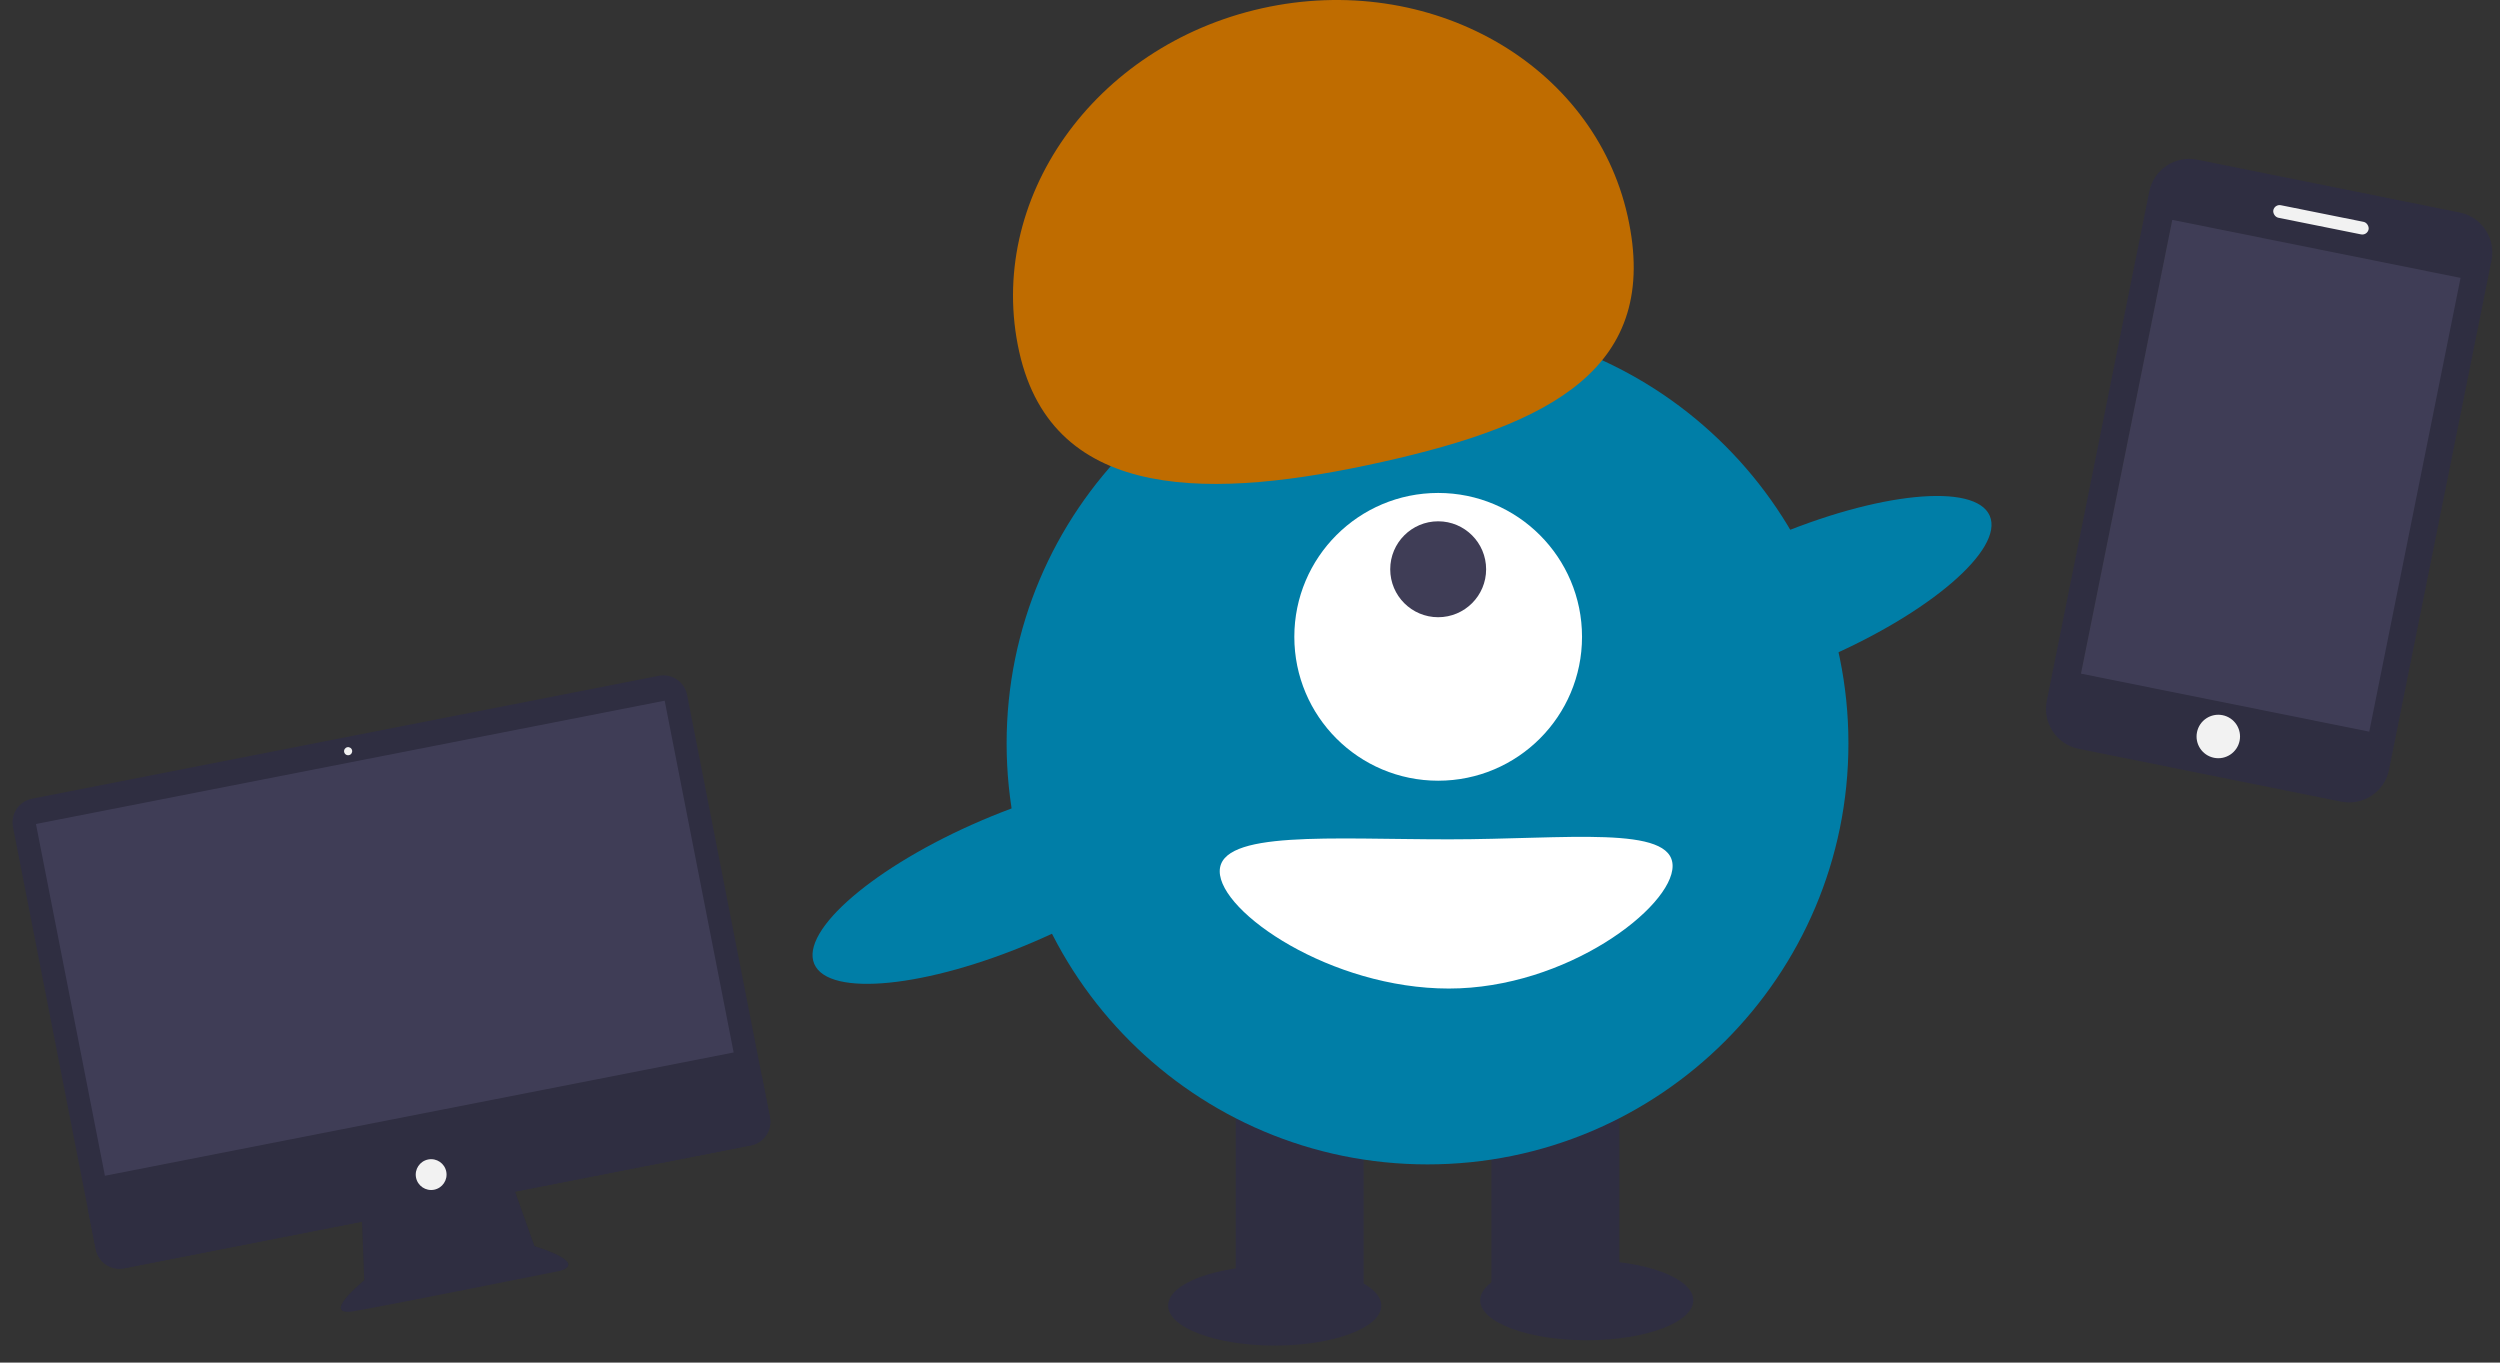 <svg width="222" height="121" viewBox="0 0 222 121" fill="none" xmlns="http://www.w3.org/2000/svg">
<rect x="0" y="0" width="222" height="121" fill="#333333" stroke="none"/>
<path d="M121.087 95.354H109.732V115.702H121.087V95.354Z" fill="#2F2E41"/>
<path d="M143.796 95.354H132.441V115.702H143.796V95.354Z" fill="#2F2E41"/>
<path d="M126.764 103.398C147.406 103.398 164.14 86.661 164.14 66.014C164.14 45.368 147.406 28.631 126.764 28.631C106.122 28.631 89.388 45.368 89.388 66.014C89.388 86.661 106.122 103.398 126.764 103.398Z" fill="#007EA7"/>
<path d="M113.194 119.487C118.42 119.487 122.657 117.898 122.657 115.938C122.657 113.978 118.42 112.389 113.194 112.389C107.969 112.389 103.732 113.978 103.732 115.938C103.732 117.898 107.969 119.487 113.194 119.487Z" fill="#2F2E41"/>
<path d="M140.904 119.014C146.13 119.014 150.366 117.425 150.366 115.465C150.366 113.505 146.13 111.916 140.904 111.916C135.678 111.916 131.441 113.505 131.441 115.465C131.441 117.425 135.678 119.014 140.904 119.014Z" fill="#2F2E41"/>
<path d="M127.71 69.327C134.765 69.327 140.484 63.607 140.484 56.55C140.484 49.494 134.765 43.774 127.71 43.774C120.655 43.774 114.936 49.494 114.936 56.55C114.936 63.607 120.655 69.327 127.71 69.327Z" fill="white"/>
<path d="M127.71 54.809C130.062 54.809 131.968 52.903 131.968 50.551C131.968 48.199 130.062 46.292 127.71 46.292C125.358 46.292 123.452 48.199 123.452 50.551C123.452 52.903 125.358 54.809 127.71 54.809Z" fill="#3F3D56"/>
<path d="M90.508 31.249C87.49 17.73 97.137 4.07 112.055 0.738C126.974 -2.593 141.514 5.664 144.532 19.183C147.55 32.702 137.663 37.687 122.745 41.019C107.826 44.351 93.526 44.767 90.508 31.249Z" fill="#BF6C00"/>
<path d="M161.819 58.559C171.308 54.497 177.966 48.789 176.692 45.809C175.417 42.83 166.691 43.708 157.202 47.77C147.714 51.832 141.055 57.54 142.33 60.519C143.605 63.498 152.331 62.621 161.819 58.559Z" fill="#007EA7"/>
<path d="M91.798 83.638C101.286 79.576 107.945 73.868 106.67 70.889C105.395 67.909 96.669 68.787 87.181 72.849C77.692 76.911 71.034 82.619 72.308 85.599C73.583 88.578 82.309 87.7 91.798 83.638Z" fill="#007EA7"/>
<path d="M148.527 76.899C148.527 80.558 139.108 87.783 128.656 87.783C118.204 87.783 108.312 81.031 108.312 77.372C108.312 73.713 118.204 74.533 128.656 74.533C139.108 74.533 148.527 73.24 148.527 76.899Z" fill="white"/>
<path opacity="0.1" d="M30.837 116.487C31.433 115.703 32.562 114.786 32.562 114.786L32.331 108.74L45.62 106.147L47.672 111.75C48.86 112.133 49.613 112.458 50.069 112.73C50.633 112.48 51.179 111.853 47.457 110.652L45.333 104.684L32.115 107.642L32.347 113.688C32.347 113.688 28.942 116.453 30.837 116.487Z" fill="black"/>
<path d="M32.115 107.642L32.347 113.688C32.347 113.688 28.295 116.978 31.489 116.425C34.683 115.872 49.652 112.864 49.652 112.864C49.652 112.864 52.55 112.295 47.457 110.652L45.333 104.684L32.115 107.642Z" fill="#2F2E41"/>
<path d="M58.496 60.013L2.845 70.925C1.683 71.153 0.926 72.28 1.154 73.442L8.504 110.93C8.732 112.093 9.859 112.85 11.022 112.622L66.672 101.71C67.835 101.482 68.592 100.355 68.364 99.193L61.014 61.705C60.786 60.542 59.659 59.785 58.496 60.013Z" fill="#2F2E41"/>
<path d="M59.023 62.221L3.192 73.169L9.317 104.407L65.148 93.459L59.023 62.221Z" fill="#3F3D56"/>
<path d="M30.983 67.059C31.178 67.021 31.305 66.832 31.267 66.636C31.229 66.441 31.039 66.314 30.844 66.352C30.649 66.391 30.522 66.58 30.56 66.775C30.598 66.97 30.788 67.097 30.983 67.059Z" fill="#F2F2F2"/>
<path d="M67.648 95.538L68.365 99.193C68.419 99.469 68.418 99.754 68.362 100.03C68.307 100.306 68.197 100.568 68.04 100.802C67.883 101.036 67.681 101.236 67.447 101.392C67.212 101.548 66.949 101.656 66.673 101.71L11.022 112.623C10.745 112.677 10.461 112.676 10.185 112.62C9.909 112.565 9.646 112.455 9.413 112.298C9.179 112.141 8.978 111.939 8.823 111.705C8.667 111.47 8.559 111.207 8.504 110.931L7.788 107.275L67.648 95.538Z" fill="#2F2E41"/>
<path d="M38.549 105.647C39.291 105.501 39.774 104.782 39.629 104.041C39.483 103.299 38.764 102.816 38.023 102.961C37.281 103.107 36.798 103.826 36.943 104.567C37.089 105.309 37.808 105.792 38.549 105.647Z" fill="#F2F2F2"/>
<path d="M218.425 18.871L195.101 14.178C193.158 13.787 191.248 15.056 190.857 17L181.753 62.247C181.361 64.192 182.632 66.102 184.575 66.493L207.899 71.186C209.842 71.577 211.752 70.31 212.143 68.364L221.248 23.115C221.639 21.171 220.368 19.262 218.425 18.871ZM202.52 18.321L209.982 19.822C210.218 19.869 210.371 20.099 210.323 20.337C210.275 20.573 210.045 20.726 209.809 20.678L202.348 19.177C202.111 19.13 201.959 18.9 202.006 18.664C202.054 18.426 202.284 18.273 202.52 18.321ZM196.592 67.073C195.616 66.877 194.985 65.927 195.181 64.949C195.378 63.972 196.327 63.342 197.304 63.538C198.28 63.734 198.911 64.683 198.715 65.66C198.518 66.638 197.568 67.269 196.592 67.073ZM210.289 64.863L184.816 59.738L192.899 19.565L218.372 24.691L210.289 64.863Z" fill="#2F2E41"/>
<rect x="192.897" y="19.525" width="26.114" height="41.102" transform="rotate(11.377 192.897 19.525)" fill="#3F3D56"/>
<rect x="201.983" y="18.111" width="8.629" height="1.135" rx="0.568" transform="rotate(11.377 201.983 18.111)" fill="#F2F2F2"/>
<circle cx="196.985" cy="65.4" r="1.93" transform="rotate(11.377 196.985 65.4)" fill="#F2F2F2"/>
</svg>

